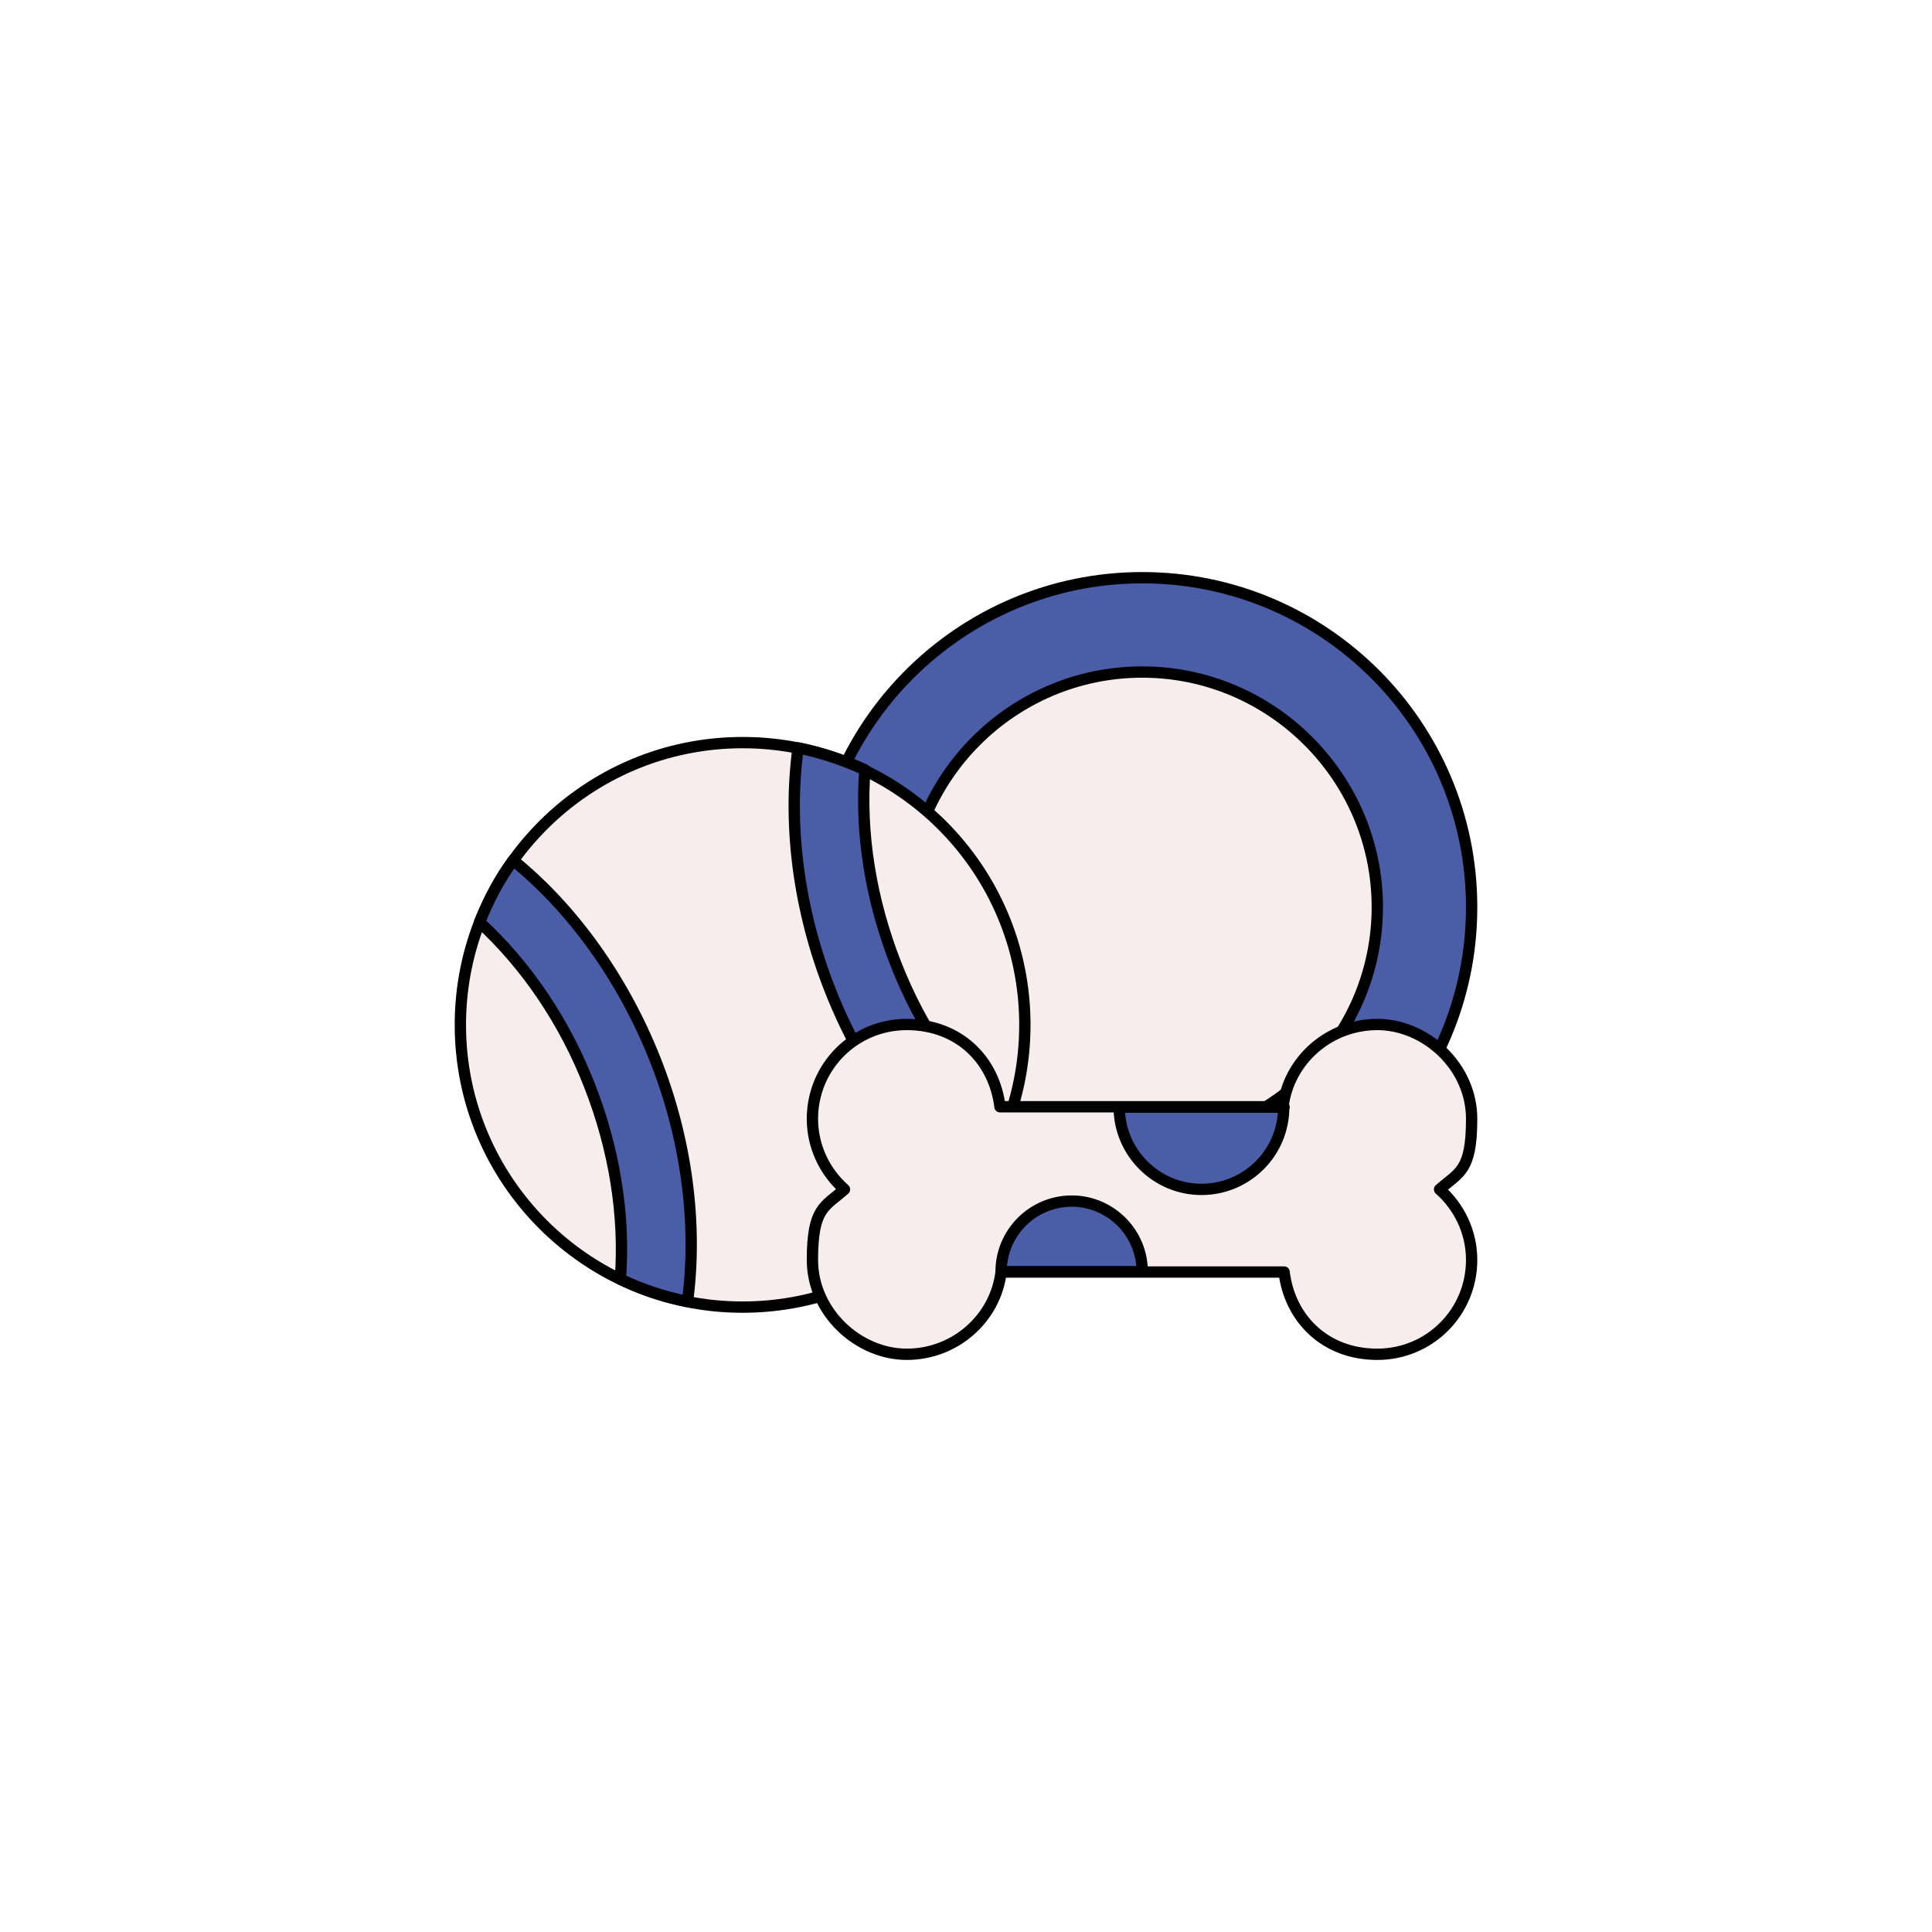 <svg viewBox="0 0 512 512" version="1.1" xmlns="http://www.w3.org/2000/svg" id="Pet_Toys">
  
  <defs>
    <style>
      .st0 {
        fill: #4b5da7;
      }

      .st0, .st1 {
        stroke: #000;
        stroke-linecap: round;
        stroke-linejoin: round;
        stroke-width: 3px;
      }

      .st2 {
        fill: #fff;
      }

      .st1 {
        fill: #f7edec;
      }
    </style>
  </defs>
  <rect height="512" width="512" x="0" class="st2"></rect>
  <path d="M302.7,153.1c-48.1,0-87.3,39.1-87.3,87.3s39.1,87.3,87.3,87.3,87.3-39.1,87.3-87.3-39.1-87.3-87.3-87.3Z" class="st0"></path>
  <path d="M302.7,178.1c-34.4,0-62.3,28-62.3,62.3s28,62.3,62.3,62.3,62.3-28,62.3-62.3-28-62.3-62.3-62.3Z" class="st1"></path>
  <path d="M196.8,196.8c-41.3,0-74.8,33.5-74.8,74.8s33.5,74.8,74.8,74.8,74.8-33.5,74.8-74.8-33.5-74.8-74.8-74.8Z" class="st1"></path>
  <path d="M257.6,315.1c-16-13-29.3-31.6-37.6-52.7-8.3-21-11.3-43.6-8.5-64.2,6.1,1.2,12,3.2,17.7,5.8h0c-1.3,16.9,1.6,34.6,8.2,51.4,6.6,16.9,16.7,31.8,29.1,43.1-2.2,5.8-5.3,11.4-8.9,16.4v.2ZM182.2,344.9c2.7-20.4-.2-43-8.6-64.2-8.4-21.2-21.7-39.8-37.6-52.7h0c-3.7,5-6.6,10.6-8.9,16.4,12.4,11.4,22.5,26.3,29.1,43.2,6.6,16.8,9.5,34.6,8.2,51.4h0c5.7,2.7,11.6,4.7,17.8,5.9h0Z" class="st0"></path>
  <path d="M390,333.9c0,13.8-11.1,25-25,25s-23.2-9.5-24.7-21.8h-75c-1.5,12.3-12.2,21.8-25,21.8s-25-11.1-25-25,3.3-14.1,8.5-18.7c-5.2-4.6-8.5-11.3-8.5-18.7,0-13.8,11.1-25,25-25s23.2,9.5,24.7,21.8h75c1.5-12.3,12.2-21.8,25-21.8s25,11.1,25,25-3.3,14.1-8.5,18.7c5.2,4.6,8.5,11.3,8.5,18.7Z" class="st1"></path>
  <path d="M340.2,293.4c0,12.1-9.8,21.8-21.8,21.8s-21.8-9.8-21.8-21.8h43.7Z" class="st0"></path>
  <path d="M302.7,337h-37.4c0-10.3,8.4-18.7,18.7-18.7s18.7,8.4,18.7,18.7h0Z" class="st0"></path>
</svg>
